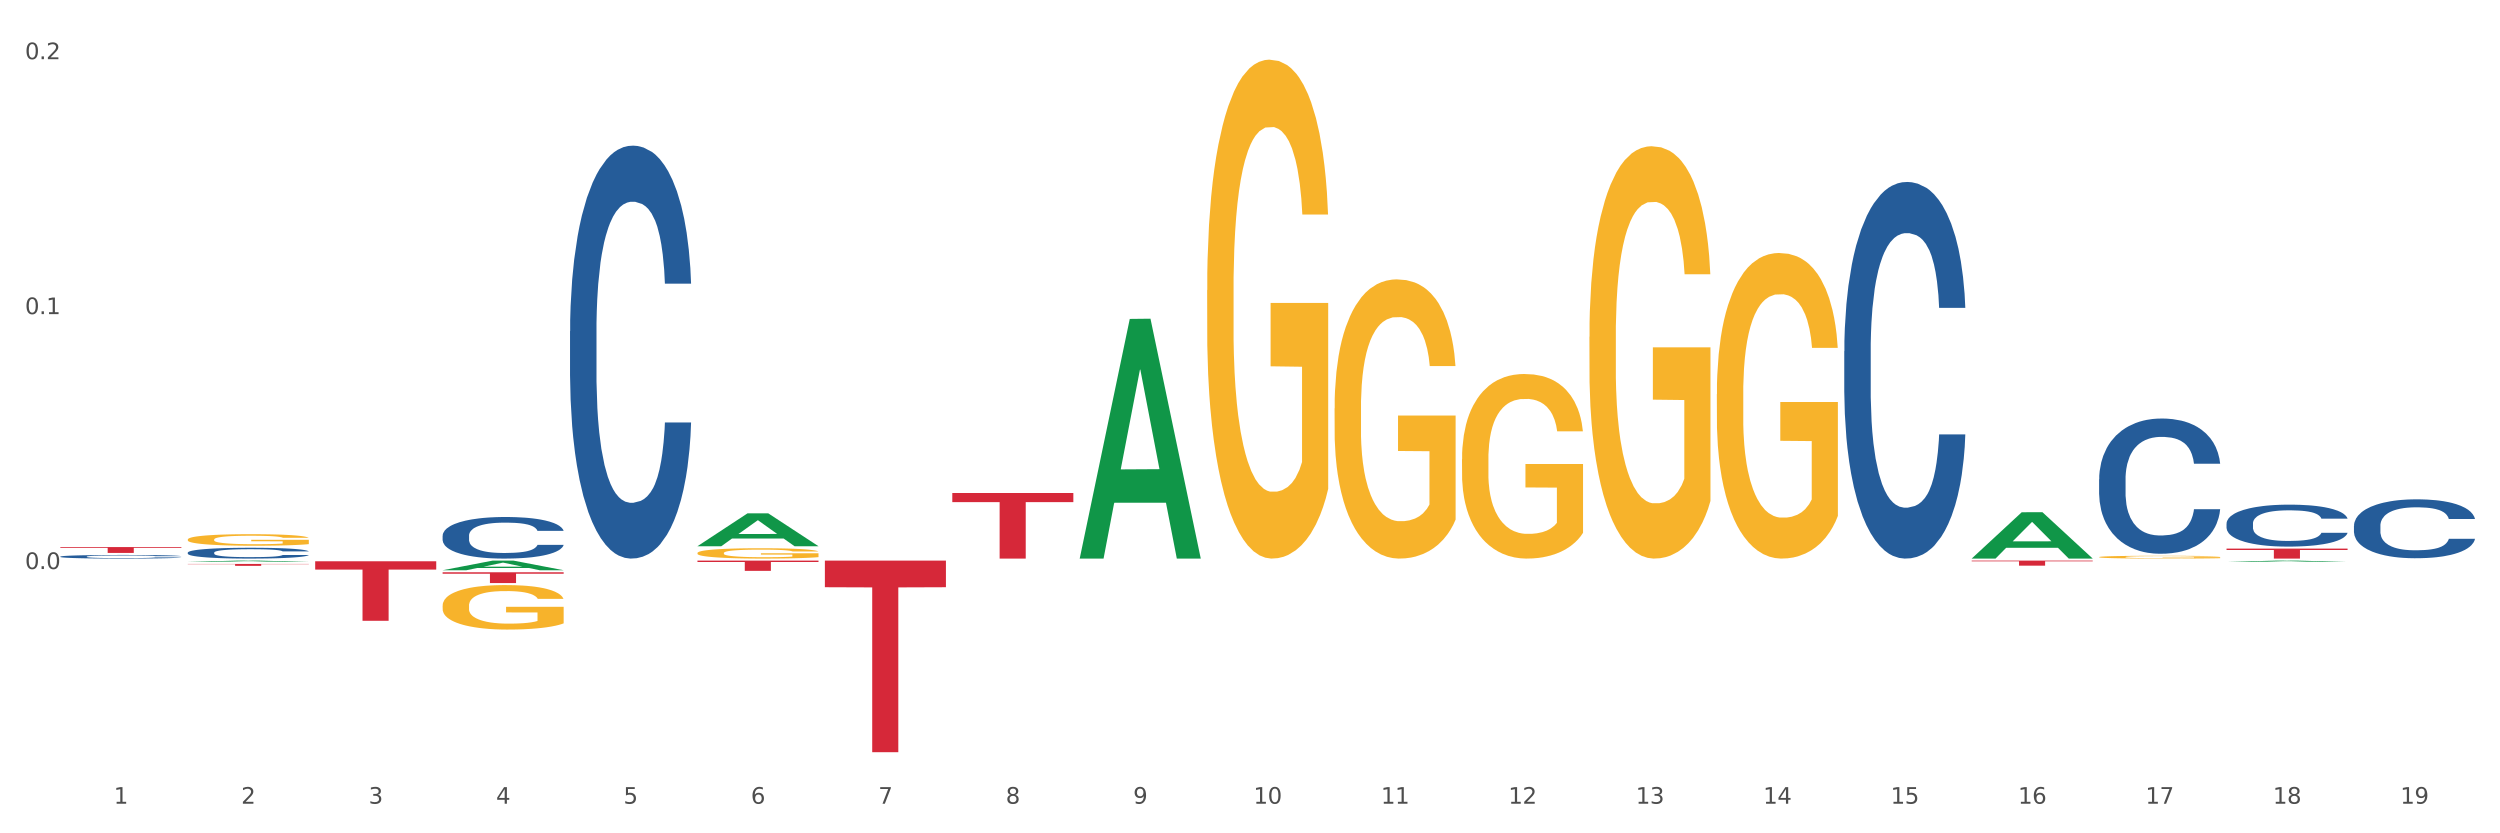 <?xml version="1.0" encoding="utf-8" standalone="no"?>
<!DOCTYPE svg PUBLIC "-//W3C//DTD SVG 1.1//EN"
  "http://www.w3.org/Graphics/SVG/1.1/DTD/svg11.dtd">
<svg xmlns:xlink="http://www.w3.org/1999/xlink" width="1080pt" height="360pt" viewBox="0 0 1080 360" xmlns="http://www.w3.org/2000/svg" version="1.1">
 <rect x="0" y="0" width="1080" height="360" fill="#333333" stroke="none"/>
 <defs>
  <style type="text/css">*{stroke-linejoin: round; stroke-linecap: butt}</style>
 </defs>
 <g id="figure_1">
  <g id="patch_1">
   <path d="M 0 360 
L 1080 360 
L 1080 0 
L 0 0 
z
" style="fill: #ffffff; stroke: #ffffff; stroke-linejoin: miter"/>
  </g>
  <g id="axes_1">
   <g id="matplotlib.axis_1">
    <g id="xtick_1">
     <g id="text_1">
      <!-- 1 -->
      <g style="fill: #4d4d4d" transform="translate(49.16 347.204) scale(0.096 -0.096)">
       <defs>
        <path id="DejaVuSans-31" d="M 794 531 
L 1825 531 
L 1825 4091 
L 703 3866 
L 703 4441 
L 1819 4666 
L 2450 4666 
L 2450 531 
L 3481 531 
L 3481 0 
L 794 0 
L 794 531 
z
" transform="scale(0.016)"/>
       </defs>
       <use xlink:href="#DejaVuSans-31"/>
      </g>
     </g>
    </g>
    <g id="xtick_2">
     <g id="text_2">
      <!-- 2 -->
      <g style="fill: #4d4d4d" transform="translate(104.207 347.204) scale(0.096 -0.096)">
       <defs>
        <path id="DejaVuSans-32" d="M 1228 531 
L 3431 531 
L 3431 0 
L 469 0 
L 469 531 
Q 828 903 1448 1529 
Q 2069 2156 2228 2338 
Q 2531 2678 2651 2914 
Q 2772 3150 2772 3378 
Q 2772 3750 2511 3984 
Q 2250 4219 1831 4219 
Q 1534 4219 1204 4116 
Q 875 4013 500 3803 
L 500 4441 
Q 881 4594 1212 4672 
Q 1544 4750 1819 4750 
Q 2544 4750 2975 4387 
Q 3406 4025 3406 3419 
Q 3406 3131 3298 2873 
Q 3191 2616 2906 2266 
Q 2828 2175 2409 1742 
Q 1991 1309 1228 531 
z
" transform="scale(0.016)"/>
       </defs>
       <use xlink:href="#DejaVuSans-32"/>
      </g>
     </g>
    </g>
    <g id="xtick_3">
     <g id="text_3">
      <!-- 3 -->
      <g style="fill: #4d4d4d" transform="translate(159.253 347.204) scale(0.096 -0.096)">
       <defs>
        <path id="DejaVuSans-33" d="M 2597 2516 
Q 3050 2419 3304 2112 
Q 3559 1806 3559 1356 
Q 3559 666 3084 287 
Q 2609 -91 1734 -91 
Q 1441 -91 1130 -33 
Q 819 25 488 141 
L 488 750 
Q 750 597 1062 519 
Q 1375 441 1716 441 
Q 2309 441 2620 675 
Q 2931 909 2931 1356 
Q 2931 1769 2642 2001 
Q 2353 2234 1838 2234 
L 1294 2234 
L 1294 2753 
L 1863 2753 
Q 2328 2753 2575 2939 
Q 2822 3125 2822 3475 
Q 2822 3834 2567 4026 
Q 2313 4219 1838 4219 
Q 1578 4219 1281 4162 
Q 984 4106 628 3988 
L 628 4550 
Q 988 4650 1302 4700 
Q 1616 4750 1894 4750 
Q 2613 4750 3031 4423 
Q 3450 4097 3450 3541 
Q 3450 3153 3228 2886 
Q 3006 2619 2597 2516 
z
" transform="scale(0.016)"/>
       </defs>
       <use xlink:href="#DejaVuSans-33"/>
      </g>
     </g>
    </g>
    <g id="xtick_4">
     <g id="text_4">
      <!-- 4 -->
      <g style="fill: #4d4d4d" transform="translate(214.3 347.204) scale(0.096 -0.096)">
       <defs>
        <path id="DejaVuSans-34" d="M 2419 4116 
L 825 1625 
L 2419 1625 
L 2419 4116 
z
M 2253 4666 
L 3047 4666 
L 3047 1625 
L 3713 1625 
L 3713 1100 
L 3047 1100 
L 3047 0 
L 2419 0 
L 2419 1100 
L 313 1100 
L 313 1709 
L 2253 4666 
z
" transform="scale(0.016)"/>
       </defs>
       <use xlink:href="#DejaVuSans-34"/>
      </g>
     </g>
    </g>
    <g id="xtick_5">
     <g id="text_5">
      <!-- 5 -->
      <g style="fill: #4d4d4d" transform="translate(269.347 347.204) scale(0.096 -0.096)">
       <defs>
        <path id="DejaVuSans-35" d="M 691 4666 
L 3169 4666 
L 3169 4134 
L 1269 4134 
L 1269 2991 
Q 1406 3038 1543 3061 
Q 1681 3084 1819 3084 
Q 2600 3084 3056 2656 
Q 3513 2228 3513 1497 
Q 3513 744 3044 326 
Q 2575 -91 1722 -91 
Q 1428 -91 1123 -41 
Q 819 9 494 109 
L 494 744 
Q 775 591 1075 516 
Q 1375 441 1709 441 
Q 2250 441 2565 725 
Q 2881 1009 2881 1497 
Q 2881 1984 2565 2268 
Q 2250 2553 1709 2553 
Q 1456 2553 1204 2497 
Q 953 2441 691 2322 
L 691 4666 
z
" transform="scale(0.016)"/>
       </defs>
       <use xlink:href="#DejaVuSans-35"/>
      </g>
     </g>
    </g>
    <g id="xtick_6">
     <g id="text_6">
      <!-- 6 -->
      <g style="fill: #4d4d4d" transform="translate(324.393 347.204) scale(0.096 -0.096)">
       <defs>
        <path id="DejaVuSans-36" d="M 2113 2584 
Q 1688 2584 1439 2293 
Q 1191 2003 1191 1497 
Q 1191 994 1439 701 
Q 1688 409 2113 409 
Q 2538 409 2786 701 
Q 3034 994 3034 1497 
Q 3034 2003 2786 2293 
Q 2538 2584 2113 2584 
z
M 3366 4563 
L 3366 3988 
Q 3128 4100 2886 4159 
Q 2644 4219 2406 4219 
Q 1781 4219 1451 3797 
Q 1122 3375 1075 2522 
Q 1259 2794 1537 2939 
Q 1816 3084 2150 3084 
Q 2853 3084 3261 2657 
Q 3669 2231 3669 1497 
Q 3669 778 3244 343 
Q 2819 -91 2113 -91 
Q 1303 -91 875 529 
Q 447 1150 447 2328 
Q 447 3434 972 4092 
Q 1497 4750 2381 4750 
Q 2619 4750 2861 4703 
Q 3103 4656 3366 4563 
z
" transform="scale(0.016)"/>
       </defs>
       <use xlink:href="#DejaVuSans-36"/>
      </g>
     </g>
    </g>
    <g id="xtick_7">
     <g id="text_7">
      <!-- 7 -->
      <g style="fill: #4d4d4d" transform="translate(379.44 347.204) scale(0.096 -0.096)">
       <defs>
        <path id="DejaVuSans-37" d="M 525 4666 
L 3525 4666 
L 3525 4397 
L 1831 0 
L 1172 0 
L 2766 4134 
L 525 4134 
L 525 4666 
z
" transform="scale(0.016)"/>
       </defs>
       <use xlink:href="#DejaVuSans-37"/>
      </g>
     </g>
    </g>
    <g id="xtick_8">
     <g id="text_8">
      <!-- 8 -->
      <g style="fill: #4d4d4d" transform="translate(434.486 347.204) scale(0.096 -0.096)">
       <defs>
        <path id="DejaVuSans-38" d="M 2034 2216 
Q 1584 2216 1326 1975 
Q 1069 1734 1069 1313 
Q 1069 891 1326 650 
Q 1584 409 2034 409 
Q 2484 409 2743 651 
Q 3003 894 3003 1313 
Q 3003 1734 2745 1975 
Q 2488 2216 2034 2216 
z
M 1403 2484 
Q 997 2584 770 2862 
Q 544 3141 544 3541 
Q 544 4100 942 4425 
Q 1341 4750 2034 4750 
Q 2731 4750 3128 4425 
Q 3525 4100 3525 3541 
Q 3525 3141 3298 2862 
Q 3072 2584 2669 2484 
Q 3125 2378 3379 2068 
Q 3634 1759 3634 1313 
Q 3634 634 3220 271 
Q 2806 -91 2034 -91 
Q 1263 -91 848 271 
Q 434 634 434 1313 
Q 434 1759 690 2068 
Q 947 2378 1403 2484 
z
M 1172 3481 
Q 1172 3119 1398 2916 
Q 1625 2713 2034 2713 
Q 2441 2713 2670 2916 
Q 2900 3119 2900 3481 
Q 2900 3844 2670 4047 
Q 2441 4250 2034 4250 
Q 1625 4250 1398 4047 
Q 1172 3844 1172 3481 
z
" transform="scale(0.016)"/>
       </defs>
       <use xlink:href="#DejaVuSans-38"/>
      </g>
     </g>
    </g>
    <g id="xtick_9">
     <g id="text_9">
      <!-- 9 -->
      <g style="fill: #4d4d4d" transform="translate(489.533 347.204) scale(0.096 -0.096)">
       <defs>
        <path id="DejaVuSans-39" d="M 703 97 
L 703 672 
Q 941 559 1184 500 
Q 1428 441 1663 441 
Q 2288 441 2617 861 
Q 2947 1281 2994 2138 
Q 2813 1869 2534 1725 
Q 2256 1581 1919 1581 
Q 1219 1581 811 2004 
Q 403 2428 403 3163 
Q 403 3881 828 4315 
Q 1253 4750 1959 4750 
Q 2769 4750 3195 4129 
Q 3622 3509 3622 2328 
Q 3622 1225 3098 567 
Q 2575 -91 1691 -91 
Q 1453 -91 1209 -44 
Q 966 3 703 97 
z
M 1959 2075 
Q 2384 2075 2632 2365 
Q 2881 2656 2881 3163 
Q 2881 3666 2632 3958 
Q 2384 4250 1959 4250 
Q 1534 4250 1286 3958 
Q 1038 3666 1038 3163 
Q 1038 2656 1286 2365 
Q 1534 2075 1959 2075 
z
" transform="scale(0.016)"/>
       </defs>
       <use xlink:href="#DejaVuSans-39"/>
      </g>
     </g>
    </g>
    <g id="xtick_10">
     <g id="text_10">
      <!-- 10 -->
      <g style="fill: #4d4d4d" transform="translate(541.525 347.204) scale(0.096 -0.096)">
       <defs>
        <path id="DejaVuSans-30" d="M 2034 4250 
Q 1547 4250 1301 3770 
Q 1056 3291 1056 2328 
Q 1056 1369 1301 889 
Q 1547 409 2034 409 
Q 2525 409 2770 889 
Q 3016 1369 3016 2328 
Q 3016 3291 2770 3770 
Q 2525 4250 2034 4250 
z
M 2034 4750 
Q 2819 4750 3233 4129 
Q 3647 3509 3647 2328 
Q 3647 1150 3233 529 
Q 2819 -91 2034 -91 
Q 1250 -91 836 529 
Q 422 1150 422 2328 
Q 422 3509 836 4129 
Q 1250 4750 2034 4750 
z
" transform="scale(0.016)"/>
       </defs>
       <use xlink:href="#DejaVuSans-31"/>
       <use xlink:href="#DejaVuSans-30" transform="translate(63.623 0)"/>
      </g>
     </g>
    </g>
    <g id="xtick_11">
     <g id="text_11">
      <!-- 11 -->
      <g style="fill: #4d4d4d" transform="translate(596.572 347.204) scale(0.096 -0.096)">
       <use xlink:href="#DejaVuSans-31"/>
       <use xlink:href="#DejaVuSans-31" transform="translate(63.623 0)"/>
      </g>
     </g>
    </g>
    <g id="xtick_12">
     <g id="text_12">
      <!-- 12 -->
      <g style="fill: #4d4d4d" transform="translate(651.619 347.204) scale(0.096 -0.096)">
       <use xlink:href="#DejaVuSans-31"/>
       <use xlink:href="#DejaVuSans-32" transform="translate(63.623 0)"/>
      </g>
     </g>
    </g>
    <g id="xtick_13">
     <g id="text_13">
      <!-- 13 -->
      <g style="fill: #4d4d4d" transform="translate(706.665 347.204) scale(0.096 -0.096)">
       <use xlink:href="#DejaVuSans-31"/>
       <use xlink:href="#DejaVuSans-33" transform="translate(63.623 0)"/>
      </g>
     </g>
    </g>
    <g id="xtick_14">
     <g id="text_14">
      <!-- 14 -->
      <g style="fill: #4d4d4d" transform="translate(761.712 347.204) scale(0.096 -0.096)">
       <use xlink:href="#DejaVuSans-31"/>
       <use xlink:href="#DejaVuSans-34" transform="translate(63.623 0)"/>
      </g>
     </g>
    </g>
    <g id="xtick_15">
     <g id="text_15">
      <!-- 15 -->
      <g style="fill: #4d4d4d" transform="translate(816.758 347.204) scale(0.096 -0.096)">
       <use xlink:href="#DejaVuSans-31"/>
       <use xlink:href="#DejaVuSans-35" transform="translate(63.623 0)"/>
      </g>
     </g>
    </g>
    <g id="xtick_16">
     <g id="text_16">
      <!-- 16 -->
      <g style="fill: #4d4d4d" transform="translate(871.805 347.204) scale(0.096 -0.096)">
       <use xlink:href="#DejaVuSans-31"/>
       <use xlink:href="#DejaVuSans-36" transform="translate(63.623 0)"/>
      </g>
     </g>
    </g>
    <g id="xtick_17">
     <g id="text_17">
      <!-- 17 -->
      <g style="fill: #4d4d4d" transform="translate(926.852 347.204) scale(0.096 -0.096)">
       <use xlink:href="#DejaVuSans-31"/>
       <use xlink:href="#DejaVuSans-37" transform="translate(63.623 0)"/>
      </g>
     </g>
    </g>
    <g id="xtick_18">
     <g id="text_18">
      <!-- 18 -->
      <g style="fill: #4d4d4d" transform="translate(981.898 347.204) scale(0.096 -0.096)">
       <use xlink:href="#DejaVuSans-31"/>
       <use xlink:href="#DejaVuSans-38" transform="translate(63.623 0)"/>
      </g>
     </g>
    </g>
    <g id="xtick_19">
     <g id="text_19">
      <!-- 19 -->
      <g style="fill: #4d4d4d" transform="translate(1036.945 347.204) scale(0.096 -0.096)">
       <use xlink:href="#DejaVuSans-31"/>
       <use xlink:href="#DejaVuSans-39" transform="translate(63.623 0)"/>
      </g>
     </g>
    </g>
    <g id="xtick_20"/>
    <g id="xtick_21"/>
    <g id="xtick_22"/>
    <g id="xtick_23"/>
    <g id="xtick_24"/>
    <g id="xtick_25"/>
    <g id="xtick_26"/>
    <g id="xtick_27"/>
    <g id="xtick_28"/>
    <g id="xtick_29"/>
    <g id="xtick_30"/>
    <g id="xtick_31"/>
    <g id="xtick_32"/>
    <g id="xtick_33"/>
    <g id="xtick_34"/>
    <g id="xtick_35"/>
    <g id="xtick_36"/>
    <g id="xtick_37"/>
   </g>
   <g id="matplotlib.axis_2">
    <g id="ytick_1">
     <g id="text_20">
      <!-- 0.0 -->
      <g style="fill: #4d4d4d" transform="translate(10.8 245.823) scale(0.096 -0.096)">
       <defs>
        <path id="DejaVuSans-2e" d="M 684 794 
L 1344 794 
L 1344 0 
L 684 0 
L 684 794 
z
" transform="scale(0.016)"/>
       </defs>
       <use xlink:href="#DejaVuSans-30"/>
       <use xlink:href="#DejaVuSans-2e" transform="translate(63.623 0)"/>
       <use xlink:href="#DejaVuSans-30" transform="translate(95.41 0)"/>
      </g>
     </g>
    </g>
    <g id="ytick_2">
     <g id="text_21">
      <!-- 0.1 -->
      <g style="fill: #4d4d4d" transform="translate(10.8 135.699) scale(0.096 -0.096)">
       <use xlink:href="#DejaVuSans-30"/>
       <use xlink:href="#DejaVuSans-2e" transform="translate(63.623 0)"/>
       <use xlink:href="#DejaVuSans-31" transform="translate(95.41 0)"/>
      </g>
     </g>
    </g>
    <g id="ytick_3">
     <g id="text_22">
      <!-- 0.2 -->
      <g style="fill: #4d4d4d" transform="translate(10.8 25.575) scale(0.096 -0.096)">
       <use xlink:href="#DejaVuSans-30"/>
       <use xlink:href="#DejaVuSans-2e" transform="translate(63.623 0)"/>
       <use xlink:href="#DejaVuSans-32" transform="translate(95.41 0)"/>
      </g>
     </g>
    </g>
    <g id="ytick_4"/>
    <g id="ytick_5"/>
    <g id="ytick_6"/>
   </g>
   <g id="PolyCollection_1">
    <path d="M 81.114 242.748 
L 81.168 242.747 
L 102.732 242.176 
L 111.681 242.176 
L 133.408 242.749 
L 123.057 242.749 
L 118.367 242.616 
L 96.101 242.616 
L 95.939 242.618 
L 91.411 242.749 
L 81.114 242.749 
L 81.114 242.748 
L 98.904 242.536 
L 115.563 242.535 
L 107.315 242.298 
L 107.207 242.297 
L 107.099 242.299 
L 98.851 242.535 
L 98.904 242.536 
L 81.114 242.748 
z
" clip-path="url(#pc5e5e4a53d)" style="fill: #109648"/>
    <path d="M 411.393 212.969 
L 463.687 212.969 
L 463.687 216.908 
L 443.117 216.934 
L 443.117 241.31 
L 431.84 241.31 
L 431.84 216.934 
L 411.393 216.908 
L 411.393 212.996 
L 411.393 212.969 
z
" clip-path="url(#pc5e5e4a53d)" style="fill: #d62839"/>
    <path d="M 356.347 242.176 
L 408.641 242.176 
L 408.641 253.679 
L 388.07 253.756 
L 388.07 324.95 
L 376.793 324.95 
L 376.793 253.756 
L 356.347 253.679 
L 356.347 242.254 
L 356.347 242.176 
z
" clip-path="url(#pc5e5e4a53d)" style="fill: #d62839"/>
    <path d="M 301.3 242.176 
L 353.594 242.176 
L 353.594 242.793 
L 333.024 242.797 
L 333.024 246.615 
L 321.747 246.615 
L 321.747 242.797 
L 301.3 242.793 
L 301.3 242.18 
L 301.3 242.176 
z
" clip-path="url(#pc5e5e4a53d)" style="fill: #d62839"/>
    <path d="M 191.207 247.21 
L 243.501 247.21 
L 243.501 247.86 
L 222.93 247.865 
L 222.93 251.887 
L 211.654 251.887 
L 211.654 247.865 
L 191.207 247.86 
L 191.207 247.215 
L 191.207 247.21 
z
" clip-path="url(#pc5e5e4a53d)" style="fill: #d62839"/>
    <path d="M 136.16 242.479 
L 188.454 242.479 
L 188.454 246.052 
L 167.884 246.076 
L 167.884 268.189 
L 156.607 268.189 
L 156.607 246.076 
L 136.16 246.052 
L 136.16 242.503 
L 136.16 242.479 
z
" clip-path="url(#pc5e5e4a53d)" style="fill: #d62839"/>
    <path d="M 81.114 243.615 
L 133.408 243.615 
L 133.408 243.731 
L 112.837 243.732 
L 112.837 244.452 
L 101.56 244.452 
L 101.56 243.732 
L 81.114 243.731 
L 81.114 243.615 
L 81.114 243.615 
z
" clip-path="url(#pc5e5e4a53d)" style="fill: #d62839"/>
    <path d="M 26.067 236.319 
L 78.361 236.319 
L 78.361 236.675 
L 57.791 236.677 
L 57.791 238.877 
L 46.514 238.877 
L 46.514 236.677 
L 26.067 236.675 
L 26.067 236.322 
L 26.067 236.319 
z
" clip-path="url(#pc5e5e4a53d)" style="fill: #d62839"/>
    <path d="M 81.114 238.732 
L 81.175 238.728 
L 81.175 238.608 
L 81.361 238.446 
L 82.041 238.146 
L 82.906 237.92 
L 84.39 237.655 
L 85.193 237.544 
L 86.244 237.42 
L 88.408 237.219 
L 90.88 237.048 
L 92.611 236.954 
L 93.909 236.894 
L 96.814 236.787 
L 98.483 236.74 
L 100.214 236.701 
L 101.698 236.676 
L 104.17 236.646 
L 106.148 236.633 
L 108.435 236.629 
L 110.351 236.633 
L 112.886 236.65 
L 116.595 236.701 
L 118.016 236.731 
L 119.933 236.783 
L 121.911 236.851 
L 123.518 236.919 
L 125.372 237.018 
L 127.288 237.146 
L 129.143 237.309 
L 130.441 237.458 
L 131.492 237.616 
L 132.419 237.809 
L 133.099 238.018 
L 133.408 238.194 
L 122.096 238.194 
L 121.787 238.035 
L 121.169 237.864 
L 120.551 237.749 
L 119.871 237.655 
L 118.82 237.548 
L 117.893 237.48 
L 116.347 237.398 
L 114.926 237.347 
L 113.751 237.317 
L 112.329 237.291 
L 109.301 237.266 
L 107.137 237.266 
L 105.777 237.274 
L 104.108 237.296 
L 102.687 237.326 
L 101.018 237.377 
L 99.719 237.432 
L 98.421 237.505 
L 97.68 237.556 
L 96.567 237.651 
L 95.825 237.727 
L 94.836 237.86 
L 94.28 237.954 
L 93.291 238.198 
L 92.858 238.377 
L 92.673 238.501 
L 92.549 238.638 
L 92.549 239.305 
L 92.92 239.604 
L 93.229 239.733 
L 93.724 239.878 
L 94.651 240.066 
L 96.011 240.25 
L 97.432 240.382 
L 98.607 240.464 
L 99.719 240.524 
L 100.832 240.571 
L 102.192 240.613 
L 103.305 240.639 
L 104.974 240.665 
L 106.952 240.677 
L 108.497 240.677 
L 111.649 240.656 
L 113.071 240.635 
L 114.431 240.605 
L 115.915 240.558 
L 117.089 240.506 
L 117.769 240.468 
L 118.882 240.387 
L 119.747 240.301 
L 120.489 240.203 
L 120.983 240.117 
L 121.54 239.989 
L 121.972 239.844 
L 122.096 239.767 
L 133.408 239.767 
L 133.161 239.921 
L 132.728 240.07 
L 131.863 240.271 
L 131.183 240.387 
L 130.132 240.528 
L 129.019 240.648 
L 127.474 240.78 
L 126.052 240.878 
L 124.569 240.964 
L 122.961 241.041 
L 120.056 241.148 
L 119.005 241.178 
L 116.78 241.229 
L 115.049 241.259 
L 112.515 241.289 
L 109.919 241.306 
L 107.199 241.31 
L 104.788 241.302 
L 102.13 241.276 
L 100.461 241.25 
L 98.607 241.212 
L 96.443 241.152 
L 94.404 241.079 
L 92.487 240.994 
L 90.695 240.896 
L 89.026 240.784 
L 86.862 240.601 
L 85.255 240.421 
L 84.081 240.254 
L 83.277 240.113 
L 82.473 239.934 
L 82.041 239.81 
L 81.361 239.51 
L 81.114 239.232 
L 81.114 238.732 
z
" clip-path="url(#pc5e5e4a53d)" style="fill: #255c99"/>
    <path d="M 906.813 240.655 
L 906.874 240.654 
L 906.874 240.614 
L 906.998 240.579 
L 907.615 240.496 
L 908.541 240.427 
L 909.22 240.39 
L 909.9 240.36 
L 910.702 240.33 
L 911.69 240.299 
L 913.481 240.254 
L 914.592 240.23 
L 915.95 240.206 
L 918.42 240.17 
L 920.21 240.15 
L 922.062 240.133 
L 925.088 240.113 
L 927.063 240.104 
L 929.163 240.098 
L 931.694 240.093 
L 933.608 240.092 
L 937.806 240.096 
L 941.387 240.106 
L 943.116 240.113 
L 945.339 240.127 
L 946.512 240.136 
L 948.426 240.153 
L 950.401 240.177 
L 951.76 240.197 
L 953.797 240.235 
L 955.341 240.272 
L 956.761 240.319 
L 957.502 240.351 
L 958.057 240.381 
L 958.551 240.416 
L 959.045 240.47 
L 947.932 240.47 
L 947.5 240.431 
L 946.82 240.395 
L 945.833 240.359 
L 944.968 240.337 
L 943.486 240.309 
L 942.128 240.291 
L 940.708 240.278 
L 938.979 240.267 
L 937.621 240.261 
L 935.707 240.257 
L 931.941 240.258 
L 929.41 240.267 
L 927.681 240.278 
L 926.57 240.288 
L 925.582 240.299 
L 924.47 240.315 
L 923.174 240.338 
L 922.248 240.359 
L 921.322 240.386 
L 920.581 240.413 
L 919.902 240.444 
L 919.346 240.477 
L 918.914 240.512 
L 918.543 240.554 
L 918.235 240.624 
L 918.235 240.776 
L 918.358 240.811 
L 918.667 240.856 
L 919.037 240.891 
L 919.655 240.932 
L 920.21 240.96 
L 921.26 241 
L 922.433 241.033 
L 923.359 241.054 
L 924.285 241.072 
L 925.89 241.097 
L 927.681 241.117 
L 929.224 241.129 
L 931.324 241.14 
L 932.744 241.144 
L 933.978 241.147 
L 937.004 241.147 
L 939.165 241.143 
L 941.572 241.136 
L 943.425 241.126 
L 944.968 241.113 
L 946.697 241.093 
L 947.808 241.074 
L 947.808 240.842 
L 934.225 240.841 
L 934.225 240.686 
L 959.107 240.686 
L 959.107 241.14 
L 958.057 241.163 
L 956.884 241.185 
L 955.649 241.203 
L 953.797 241.227 
L 951.574 241.249 
L 949.599 241.265 
L 947.5 241.278 
L 945.03 241.29 
L 941.819 241.301 
L 939.844 241.306 
L 937.374 241.309 
L 934.472 241.31 
L 931.941 241.308 
L 929.471 241.302 
L 926.878 241.292 
L 924.347 241.278 
L 922.433 241.264 
L 920.519 241.246 
L 918.482 241.222 
L 916.876 241.2 
L 915.641 241.18 
L 914.283 241.154 
L 912.801 241.121 
L 911.69 241.091 
L 910.702 241.06 
L 909.653 241.02 
L 908.912 240.985 
L 908.171 240.942 
L 907.739 240.91 
L 907.245 240.86 
L 906.874 240.79 
L 906.813 240.655 
z
" clip-path="url(#pc5e5e4a53d)" style="fill: #f7b32b"/>
    <path d="M 741.673 170.294 
L 741.734 170.174 
L 741.734 165.833 
L 741.858 162.096 
L 742.475 153.053 
L 743.401 145.578 
L 744.081 141.599 
L 744.76 138.343 
L 745.562 135.088 
L 746.55 131.712 
L 748.341 126.769 
L 749.452 124.237 
L 750.81 121.584 
L 753.28 117.726 
L 755.07 115.556 
L 756.923 113.747 
L 759.948 111.577 
L 761.924 110.612 
L 764.023 109.889 
L 766.554 109.407 
L 768.468 109.286 
L 772.667 109.648 
L 776.247 110.733 
L 777.976 111.577 
L 780.199 113.024 
L 781.372 113.988 
L 783.286 115.917 
L 785.262 118.449 
L 786.62 120.62 
L 788.657 124.719 
L 790.201 128.818 
L 791.621 133.882 
L 792.362 137.379 
L 792.917 140.634 
L 793.411 144.372 
L 793.905 150.28 
L 782.792 150.28 
L 782.36 146.06 
L 781.681 142.081 
L 780.693 138.223 
L 779.828 135.811 
L 778.347 132.797 
L 776.988 130.868 
L 775.568 129.421 
L 773.84 128.215 
L 772.481 127.613 
L 770.567 127.13 
L 766.801 127.251 
L 764.27 128.215 
L 762.541 129.421 
L 761.43 130.506 
L 760.442 131.712 
L 759.331 133.4 
L 758.034 135.932 
L 757.108 138.223 
L 756.182 141.116 
L 755.441 144.01 
L 754.762 147.386 
L 754.206 151.003 
L 753.774 154.741 
L 753.403 159.323 
L 753.095 166.918 
L 753.095 183.437 
L 753.218 187.174 
L 753.527 192.118 
L 753.897 195.855 
L 754.515 200.316 
L 755.07 203.331 
L 756.12 207.671 
L 757.293 211.288 
L 758.219 213.579 
L 759.145 215.508 
L 760.751 218.161 
L 762.541 220.331 
L 764.085 221.657 
L 766.184 222.863 
L 767.604 223.345 
L 768.839 223.586 
L 771.864 223.586 
L 774.025 223.225 
L 776.433 222.381 
L 778.285 221.296 
L 779.828 219.969 
L 781.557 217.799 
L 782.668 215.749 
L 782.668 190.55 
L 769.086 190.43 
L 769.086 173.67 
L 793.967 173.67 
L 793.967 222.863 
L 792.917 225.395 
L 791.744 227.686 
L 790.51 229.735 
L 788.657 232.267 
L 786.435 234.679 
L 784.459 236.367 
L 782.36 237.814 
L 779.89 239.14 
L 776.68 240.346 
L 774.704 240.828 
L 772.234 241.19 
L 769.333 241.31 
L 766.801 241.069 
L 764.332 240.466 
L 761.738 239.381 
L 759.207 237.814 
L 757.293 236.246 
L 755.379 234.317 
L 753.342 231.785 
L 751.736 229.374 
L 750.502 227.204 
L 749.143 224.43 
L 747.662 220.813 
L 746.55 217.558 
L 745.562 214.182 
L 744.513 209.841 
L 743.772 206.104 
L 743.031 201.402 
L 742.599 197.905 
L 742.105 192.479 
L 741.734 184.883 
L 741.673 170.294 
z
" clip-path="url(#pc5e5e4a53d)" style="fill: #f7b32b"/>
    <path d="M 686.626 145.484 
L 686.688 145.321 
L 686.688 139.464 
L 686.811 134.421 
L 687.429 122.219 
L 688.355 112.132 
L 689.034 106.763 
L 689.713 102.37 
L 690.516 97.978 
L 691.504 93.422 
L 693.294 86.752 
L 694.405 83.335 
L 695.764 79.756 
L 698.233 74.55 
L 700.024 71.621 
L 701.876 69.181 
L 704.901 66.252 
L 706.877 64.951 
L 708.976 63.975 
L 711.508 63.324 
L 713.422 63.161 
L 717.62 63.649 
L 721.201 65.114 
L 722.93 66.252 
L 725.152 68.205 
L 726.325 69.506 
L 728.239 72.109 
L 730.215 75.526 
L 731.573 78.454 
L 733.611 83.986 
L 735.154 89.517 
L 736.574 96.351 
L 737.315 101.069 
L 737.871 105.461 
L 738.365 110.505 
L 738.859 118.477 
L 727.745 118.477 
L 727.313 112.783 
L 726.634 107.414 
L 725.646 102.208 
L 724.782 98.954 
L 723.3 94.886 
L 721.942 92.283 
L 720.522 90.331 
L 718.793 88.704 
L 717.435 87.891 
L 715.521 87.24 
L 711.755 87.402 
L 709.223 88.704 
L 707.494 90.331 
L 706.383 91.795 
L 705.395 93.422 
L 704.284 95.7 
L 702.987 99.116 
L 702.061 102.208 
L 701.135 106.112 
L 700.394 110.017 
L 699.715 114.572 
L 699.159 119.453 
L 698.727 124.497 
L 698.357 130.679 
L 698.048 140.929 
L 698.048 163.217 
L 698.172 168.261 
L 698.48 174.931 
L 698.851 179.975 
L 699.468 185.995 
L 700.024 190.062 
L 701.073 195.919 
L 702.247 200.8 
L 703.173 203.891 
L 704.099 206.494 
L 705.704 210.073 
L 707.494 213.002 
L 709.038 214.791 
L 711.137 216.418 
L 712.557 217.069 
L 713.792 217.394 
L 716.817 217.394 
L 718.978 216.906 
L 721.386 215.767 
L 723.238 214.303 
L 724.782 212.514 
L 726.511 209.585 
L 727.622 206.819 
L 727.622 172.816 
L 714.039 172.654 
L 714.039 150.039 
L 738.92 150.039 
L 738.92 216.418 
L 737.871 219.835 
L 736.698 222.926 
L 735.463 225.692 
L 733.611 229.108 
L 731.388 232.362 
L 729.412 234.64 
L 727.313 236.592 
L 724.844 238.382 
L 721.633 240.009 
L 719.657 240.659 
L 717.188 241.148 
L 714.286 241.31 
L 711.755 240.985 
L 709.285 240.171 
L 706.692 238.707 
L 704.16 236.592 
L 702.247 234.477 
L 700.333 231.874 
L 698.295 228.457 
L 696.69 225.204 
L 695.455 222.275 
L 694.097 218.533 
L 692.615 213.652 
L 691.504 209.26 
L 690.516 204.704 
L 689.466 198.847 
L 688.725 193.804 
L 687.984 187.459 
L 687.552 182.741 
L 687.058 175.419 
L 686.688 165.17 
L 686.626 145.484 
z
" clip-path="url(#pc5e5e4a53d)" style="fill: #f7b32b"/>
    <path d="M 631.58 198.415 
L 631.641 198.342 
L 631.641 195.72 
L 631.765 193.463 
L 632.382 188 
L 633.308 183.485 
L 633.987 181.082 
L 634.667 179.115 
L 635.469 177.149 
L 636.457 175.11 
L 638.248 172.124 
L 639.359 170.595 
L 640.717 168.992 
L 643.187 166.662 
L 644.977 165.351 
L 646.829 164.259 
L 649.855 162.948 
L 651.83 162.365 
L 653.93 161.928 
L 656.461 161.637 
L 658.375 161.564 
L 662.573 161.783 
L 666.154 162.438 
L 667.883 162.948 
L 670.106 163.822 
L 671.279 164.404 
L 673.193 165.57 
L 675.168 167.099 
L 676.527 168.41 
L 678.564 170.886 
L 680.108 173.362 
L 681.528 176.421 
L 682.269 178.533 
L 682.824 180.499 
L 683.318 182.757 
L 683.812 186.325 
L 672.699 186.325 
L 672.267 183.776 
L 671.587 181.373 
L 670.6 179.043 
L 669.735 177.586 
L 668.253 175.765 
L 666.895 174.6 
L 665.475 173.726 
L 663.746 172.998 
L 662.388 172.634 
L 660.474 172.343 
L 656.708 172.415 
L 654.177 172.998 
L 652.448 173.726 
L 651.337 174.382 
L 650.349 175.11 
L 649.237 176.13 
L 647.941 177.659 
L 647.015 179.043 
L 646.089 180.791 
L 645.348 182.538 
L 644.669 184.578 
L 644.113 186.762 
L 643.681 189.02 
L 643.31 191.787 
L 643.002 196.376 
L 643.002 206.353 
L 643.125 208.611 
L 643.434 211.597 
L 643.804 213.854 
L 644.422 216.549 
L 644.977 218.37 
L 646.027 220.991 
L 647.2 223.176 
L 648.126 224.56 
L 649.052 225.725 
L 650.657 227.327 
L 652.448 228.638 
L 653.991 229.439 
L 656.091 230.168 
L 657.511 230.459 
L 658.745 230.605 
L 661.771 230.605 
L 663.932 230.386 
L 666.34 229.876 
L 668.192 229.221 
L 669.735 228.42 
L 671.464 227.109 
L 672.575 225.871 
L 672.575 210.65 
L 658.992 210.577 
L 658.992 200.454 
L 683.874 200.454 
L 683.874 230.168 
L 682.824 231.697 
L 681.651 233.081 
L 680.416 234.319 
L 678.564 235.848 
L 676.341 237.305 
L 674.366 238.324 
L 672.267 239.198 
L 669.797 239.999 
L 666.586 240.728 
L 664.611 241.019 
L 662.141 241.237 
L 659.239 241.31 
L 656.708 241.165 
L 654.238 240.8 
L 651.645 240.145 
L 649.114 239.198 
L 647.2 238.251 
L 645.286 237.086 
L 643.249 235.557 
L 641.643 234.1 
L 640.408 232.789 
L 639.05 231.114 
L 637.568 228.93 
L 636.457 226.963 
L 635.469 224.924 
L 634.42 222.302 
L 633.679 220.045 
L 632.938 217.204 
L 632.506 215.092 
L 632.012 211.815 
L 631.641 207.227 
L 631.58 198.415 
z
" clip-path="url(#pc5e5e4a53d)" style="fill: #f7b32b"/>
    <path d="M 576.533 176.425 
L 576.595 176.315 
L 576.595 172.349 
L 576.718 168.934 
L 577.336 160.672 
L 578.262 153.842 
L 578.941 150.207 
L 579.62 147.232 
L 580.423 144.258 
L 581.41 141.173 
L 583.201 136.657 
L 584.312 134.343 
L 585.671 131.92 
L 588.14 128.395 
L 589.931 126.412 
L 591.783 124.759 
L 594.808 122.776 
L 596.784 121.895 
L 598.883 121.234 
L 601.414 120.793 
L 603.328 120.683 
L 607.527 121.014 
L 611.108 122.005 
L 612.836 122.776 
L 615.059 124.098 
L 616.232 124.98 
L 618.146 126.742 
L 620.122 129.056 
L 621.48 131.038 
L 623.518 134.784 
L 625.061 138.529 
L 626.481 143.156 
L 627.222 146.351 
L 627.778 149.325 
L 628.272 152.74 
L 628.765 158.138 
L 617.652 158.138 
L 617.22 154.283 
L 616.541 150.647 
L 615.553 147.122 
L 614.689 144.919 
L 613.207 142.165 
L 611.849 140.402 
L 610.429 139.08 
L 608.7 137.979 
L 607.342 137.428 
L 605.428 136.987 
L 601.661 137.097 
L 599.13 137.979 
L 597.401 139.08 
L 596.29 140.072 
L 595.302 141.173 
L 594.191 142.716 
L 592.894 145.029 
L 591.968 147.122 
L 591.042 149.766 
L 590.301 152.41 
L 589.622 155.494 
L 589.066 158.799 
L 588.634 162.214 
L 588.264 166.4 
L 587.955 173.34 
L 587.955 188.433 
L 588.078 191.848 
L 588.387 196.364 
L 588.758 199.779 
L 589.375 203.855 
L 589.931 206.609 
L 590.98 210.575 
L 592.153 213.88 
L 593.079 215.973 
L 594.006 217.736 
L 595.611 220.159 
L 597.401 222.142 
L 598.945 223.354 
L 601.044 224.455 
L 602.464 224.896 
L 603.699 225.116 
L 606.724 225.116 
L 608.885 224.786 
L 611.293 224.015 
L 613.145 223.023 
L 614.689 221.812 
L 616.417 219.829 
L 617.529 217.956 
L 617.529 194.932 
L 603.946 194.822 
L 603.946 179.51 
L 628.827 179.51 
L 628.827 224.455 
L 627.778 226.769 
L 626.605 228.862 
L 625.37 230.735 
L 623.518 233.048 
L 621.295 235.251 
L 619.319 236.794 
L 617.22 238.116 
L 614.75 239.327 
L 611.54 240.429 
L 609.564 240.87 
L 607.095 241.2 
L 604.193 241.31 
L 601.661 241.09 
L 599.192 240.539 
L 596.599 239.548 
L 594.067 238.116 
L 592.153 236.683 
L 590.239 234.921 
L 588.202 232.607 
L 586.597 230.404 
L 585.362 228.421 
L 584.004 225.888 
L 582.522 222.583 
L 581.41 219.608 
L 580.423 216.524 
L 579.373 212.558 
L 578.632 209.143 
L 577.891 204.847 
L 577.459 201.652 
L 576.965 196.695 
L 576.595 189.755 
L 576.533 176.425 
z
" clip-path="url(#pc5e5e4a53d)" style="fill: #f7b32b"/>
    <path d="M 521.486 125.366 
L 521.548 125.169 
L 521.548 118.082 
L 521.672 111.98 
L 522.289 97.216 
L 523.215 85.011 
L 523.894 78.515 
L 524.573 73.2 
L 525.376 67.885 
L 526.364 62.374 
L 528.154 54.303 
L 529.266 50.169 
L 530.624 45.838 
L 533.094 39.539 
L 534.884 35.996 
L 536.736 33.043 
L 539.762 29.5 
L 541.737 27.925 
L 543.836 26.744 
L 546.368 25.956 
L 548.282 25.759 
L 552.48 26.35 
L 556.061 28.122 
L 557.79 29.5 
L 560.012 31.862 
L 561.186 33.437 
L 563.1 36.586 
L 565.075 40.72 
L 566.434 44.263 
L 568.471 50.956 
L 570.014 57.649 
L 571.434 65.917 
L 572.175 71.626 
L 572.731 76.94 
L 573.225 83.043 
L 573.719 92.688 
L 562.606 92.688 
L 562.173 85.799 
L 561.494 79.303 
L 560.506 73.003 
L 559.642 69.066 
L 558.16 64.145 
L 556.802 60.996 
L 555.382 58.633 
L 553.653 56.665 
L 552.295 55.681 
L 550.381 54.893 
L 546.615 55.09 
L 544.083 56.665 
L 542.355 58.633 
L 541.243 60.405 
L 540.256 62.374 
L 539.144 65.129 
L 537.848 69.263 
L 536.922 73.003 
L 535.995 77.728 
L 535.255 82.452 
L 534.575 87.964 
L 534.02 93.87 
L 533.588 99.972 
L 533.217 107.452 
L 532.908 119.854 
L 532.908 146.822 
L 533.032 152.925 
L 533.341 160.995 
L 533.711 167.098 
L 534.328 174.381 
L 534.884 179.302 
L 535.934 186.389 
L 537.107 192.295 
L 538.033 196.035 
L 538.959 199.184 
L 540.564 203.515 
L 542.355 207.058 
L 543.898 209.224 
L 545.997 211.192 
L 547.417 211.98 
L 548.652 212.373 
L 551.678 212.373 
L 553.838 211.783 
L 556.246 210.405 
L 558.099 208.633 
L 559.642 206.468 
L 561.371 202.924 
L 562.482 199.578 
L 562.482 158.436 
L 548.899 158.24 
L 548.899 130.877 
L 573.781 130.877 
L 573.781 211.192 
L 572.731 215.326 
L 571.558 219.066 
L 570.323 222.413 
L 568.471 226.546 
L 566.248 230.483 
L 564.273 233.239 
L 562.173 235.602 
L 559.704 237.767 
L 556.493 239.735 
L 554.518 240.523 
L 552.048 241.113 
L 549.146 241.31 
L 546.615 240.917 
L 544.145 239.932 
L 541.552 238.161 
L 539.021 235.602 
L 537.107 233.043 
L 535.193 229.893 
L 533.155 225.759 
L 531.55 221.822 
L 530.315 218.279 
L 528.957 213.751 
L 527.475 207.846 
L 526.364 202.531 
L 525.376 197.019 
L 524.326 189.932 
L 523.586 183.83 
L 522.845 176.153 
L 522.412 170.444 
L 521.919 161.586 
L 521.548 149.184 
L 521.486 125.366 
z
" clip-path="url(#pc5e5e4a53d)" style="fill: #f7b32b"/>
    <path d="M 301.3 238.905 
L 301.362 238.901 
L 301.362 238.754 
L 301.485 238.627 
L 302.103 238.321 
L 303.029 238.068 
L 303.708 237.933 
L 304.387 237.823 
L 305.19 237.712 
L 306.177 237.598 
L 307.968 237.431 
L 309.079 237.345 
L 310.438 237.255 
L 312.907 237.124 
L 314.698 237.051 
L 316.55 236.99 
L 319.575 236.916 
L 321.551 236.883 
L 323.65 236.859 
L 326.181 236.843 
L 328.095 236.839 
L 332.294 236.851 
L 335.875 236.888 
L 337.603 236.916 
L 339.826 236.965 
L 340.999 236.998 
L 342.913 237.063 
L 344.889 237.149 
L 346.247 237.222 
L 348.285 237.361 
L 349.828 237.5 
L 351.248 237.672 
L 351.989 237.79 
L 352.545 237.9 
L 353.039 238.027 
L 353.533 238.227 
L 342.419 238.227 
L 341.987 238.084 
L 341.308 237.949 
L 340.32 237.819 
L 339.456 237.737 
L 337.974 237.635 
L 336.616 237.57 
L 335.196 237.521 
L 333.467 237.48 
L 332.109 237.459 
L 330.195 237.443 
L 326.428 237.447 
L 323.897 237.48 
L 322.168 237.521 
L 321.057 237.557 
L 320.069 237.598 
L 318.958 237.655 
L 317.661 237.741 
L 316.735 237.819 
L 315.809 237.917 
L 315.068 238.015 
L 314.389 238.129 
L 313.833 238.252 
L 313.401 238.378 
L 313.031 238.533 
L 312.722 238.791 
L 312.722 239.35 
L 312.845 239.477 
L 313.154 239.644 
L 313.525 239.771 
L 314.142 239.922 
L 314.698 240.024 
L 315.747 240.171 
L 316.92 240.293 
L 317.846 240.371 
L 318.773 240.436 
L 320.378 240.526 
L 322.168 240.6 
L 323.712 240.645 
L 325.811 240.685 
L 327.231 240.702 
L 328.466 240.71 
L 331.491 240.71 
L 333.652 240.698 
L 336.06 240.669 
L 337.912 240.632 
L 339.456 240.587 
L 341.184 240.514 
L 342.296 240.444 
L 342.296 239.591 
L 328.713 239.587 
L 328.713 239.019 
L 353.594 239.019 
L 353.594 240.685 
L 352.545 240.771 
L 351.372 240.849 
L 350.137 240.918 
L 348.285 241.004 
L 346.062 241.086 
L 344.086 241.143 
L 341.987 241.192 
L 339.517 241.237 
L 336.307 241.278 
L 334.331 241.294 
L 331.862 241.306 
L 328.96 241.31 
L 326.428 241.302 
L 323.959 241.282 
L 321.366 241.245 
L 318.834 241.192 
L 316.92 241.139 
L 315.006 241.073 
L 312.969 240.988 
L 311.364 240.906 
L 310.129 240.832 
L 308.771 240.738 
L 307.289 240.616 
L 306.177 240.506 
L 305.19 240.391 
L 304.14 240.244 
L 303.399 240.118 
L 302.658 239.959 
L 302.226 239.84 
L 301.732 239.656 
L 301.362 239.399 
L 301.3 238.905 
z
" clip-path="url(#pc5e5e4a53d)" style="fill: #f7b32b"/>
    <path d="M 191.207 261.636 
L 191.269 261.619 
L 191.269 260.987 
L 191.392 260.442 
L 192.009 259.126 
L 192.936 258.037 
L 193.615 257.458 
L 194.294 256.984 
L 195.096 256.51 
L 196.084 256.018 
L 197.875 255.298 
L 198.986 254.929 
L 200.344 254.543 
L 202.814 253.981 
L 204.604 253.665 
L 206.457 253.402 
L 209.482 253.086 
L 211.458 252.946 
L 213.557 252.84 
L 216.088 252.77 
L 218.002 252.752 
L 222.201 252.805 
L 225.782 252.963 
L 227.51 253.086 
L 229.733 253.297 
L 230.906 253.437 
L 232.82 253.718 
L 234.796 254.087 
L 236.154 254.403 
L 238.191 255 
L 239.735 255.597 
L 241.155 256.334 
L 241.896 256.843 
L 242.451 257.317 
L 242.945 257.862 
L 243.439 258.722 
L 232.326 258.722 
L 231.894 258.107 
L 231.215 257.528 
L 230.227 256.966 
L 229.362 256.615 
L 227.881 256.176 
L 226.522 255.895 
L 225.102 255.684 
L 223.374 255.509 
L 222.015 255.421 
L 220.101 255.351 
L 216.335 255.368 
L 213.804 255.509 
L 212.075 255.684 
L 210.964 255.842 
L 209.976 256.018 
L 208.865 256.264 
L 207.568 256.633 
L 206.642 256.966 
L 205.716 257.387 
L 204.975 257.809 
L 204.296 258.3 
L 203.74 258.827 
L 203.308 259.371 
L 202.937 260.039 
L 202.629 261.145 
L 202.629 263.55 
L 202.752 264.094 
L 203.061 264.814 
L 203.431 265.358 
L 204.049 266.008 
L 204.604 266.447 
L 205.654 267.079 
L 206.827 267.606 
L 207.753 267.939 
L 208.679 268.22 
L 210.285 268.606 
L 212.075 268.923 
L 213.619 269.116 
L 215.718 269.291 
L 217.138 269.361 
L 218.373 269.397 
L 221.398 269.397 
L 223.559 269.344 
L 225.967 269.221 
L 227.819 269.063 
L 229.362 268.87 
L 231.091 268.554 
L 232.203 268.255 
L 232.203 264.586 
L 218.62 264.568 
L 218.62 262.128 
L 243.501 262.128 
L 243.501 269.291 
L 242.451 269.66 
L 241.278 269.993 
L 240.044 270.292 
L 238.191 270.661 
L 235.969 271.012 
L 233.993 271.258 
L 231.894 271.468 
L 229.424 271.661 
L 226.214 271.837 
L 224.238 271.907 
L 221.768 271.96 
L 218.867 271.977 
L 216.335 271.942 
L 213.866 271.855 
L 211.272 271.697 
L 208.741 271.468 
L 206.827 271.24 
L 204.913 270.959 
L 202.876 270.59 
L 201.271 270.239 
L 200.036 269.923 
L 198.677 269.519 
L 197.196 268.993 
L 196.084 268.519 
L 195.096 268.027 
L 194.047 267.395 
L 193.306 266.851 
L 192.565 266.166 
L 192.133 265.657 
L 191.639 264.867 
L 191.269 263.761 
L 191.207 261.636 
z
" clip-path="url(#pc5e5e4a53d)" style="fill: #f7b32b"/>
    <path d="M 81.114 233.077 
L 81.175 233.072 
L 81.175 232.908 
L 81.299 232.767 
L 81.916 232.425 
L 82.842 232.142 
L 83.521 231.991 
L 84.201 231.868 
L 85.003 231.745 
L 85.991 231.617 
L 87.782 231.43 
L 88.893 231.335 
L 90.251 231.234 
L 92.721 231.088 
L 94.511 231.006 
L 96.364 230.938 
L 99.389 230.856 
L 101.365 230.819 
L 103.464 230.792 
L 105.995 230.774 
L 107.909 230.769 
L 112.107 230.783 
L 115.688 230.824 
L 117.417 230.856 
L 119.64 230.91 
L 120.813 230.947 
L 122.727 231.02 
L 124.702 231.116 
L 126.061 231.198 
L 128.098 231.353 
L 129.642 231.508 
L 131.062 231.699 
L 131.803 231.832 
L 132.358 231.955 
L 132.852 232.096 
L 133.346 232.32 
L 122.233 232.32 
L 121.801 232.16 
L 121.121 232.01 
L 120.134 231.864 
L 119.269 231.772 
L 117.787 231.658 
L 116.429 231.585 
L 115.009 231.531 
L 113.28 231.485 
L 111.922 231.462 
L 110.008 231.444 
L 106.242 231.449 
L 103.711 231.485 
L 101.982 231.531 
L 100.871 231.572 
L 99.883 231.617 
L 98.771 231.681 
L 97.475 231.777 
L 96.549 231.864 
L 95.623 231.973 
L 94.882 232.083 
L 94.203 232.21 
L 93.647 232.347 
L 93.215 232.488 
L 92.844 232.662 
L 92.536 232.949 
L 92.536 233.574 
L 92.659 233.715 
L 92.968 233.902 
L 93.338 234.044 
L 93.956 234.212 
L 94.511 234.326 
L 95.561 234.491 
L 96.734 234.627 
L 97.66 234.714 
L 98.586 234.787 
L 100.191 234.887 
L 101.982 234.97 
L 103.525 235.02 
L 105.625 235.065 
L 107.045 235.084 
L 108.279 235.093 
L 111.305 235.093 
L 113.466 235.079 
L 115.874 235.047 
L 117.726 235.006 
L 119.269 234.956 
L 120.998 234.874 
L 122.109 234.796 
L 122.109 233.843 
L 108.526 233.838 
L 108.526 233.204 
L 133.408 233.204 
L 133.408 235.065 
L 132.358 235.161 
L 131.185 235.248 
L 129.95 235.325 
L 128.098 235.421 
L 125.876 235.512 
L 123.9 235.576 
L 121.801 235.631 
L 119.331 235.681 
L 116.121 235.727 
L 114.145 235.745 
L 111.675 235.759 
L 108.773 235.763 
L 106.242 235.754 
L 103.772 235.731 
L 101.179 235.69 
L 98.648 235.631 
L 96.734 235.572 
L 94.82 235.499 
L 92.783 235.403 
L 91.177 235.312 
L 89.942 235.229 
L 88.584 235.125 
L 87.102 234.988 
L 85.991 234.865 
L 85.003 234.737 
L 83.954 234.573 
L 83.213 234.431 
L 82.472 234.253 
L 82.04 234.121 
L 81.546 233.916 
L 81.175 233.629 
L 81.114 233.077 
z
" clip-path="url(#pc5e5e4a53d)" style="fill: #f7b32b"/>
    <path d="M 1016.906 227.144 
L 1016.968 227.121 
L 1016.968 226.47 
L 1017.153 225.587 
L 1017.833 223.96 
L 1018.698 222.728 
L 1020.182 221.287 
L 1020.985 220.682 
L 1022.036 220.008 
L 1024.2 218.916 
L 1026.672 217.986 
L 1028.403 217.475 
L 1029.701 217.149 
L 1032.606 216.568 
L 1034.275 216.312 
L 1036.006 216.103 
L 1037.49 215.964 
L 1039.962 215.801 
L 1041.94 215.731 
L 1044.227 215.708 
L 1046.144 215.731 
L 1048.678 215.824 
L 1052.387 216.103 
L 1053.808 216.266 
L 1055.725 216.545 
L 1057.703 216.917 
L 1059.31 217.289 
L 1061.164 217.823 
L 1063.08 218.521 
L 1064.935 219.404 
L 1066.233 220.217 
L 1067.284 221.078 
L 1068.211 222.124 
L 1068.891 223.263 
L 1069.2 224.216 
L 1057.888 224.216 
L 1057.579 223.356 
L 1056.961 222.426 
L 1056.343 221.798 
L 1055.663 221.287 
L 1054.612 220.706 
L 1053.685 220.334 
L 1052.139 219.892 
L 1050.718 219.613 
L 1049.543 219.45 
L 1048.122 219.311 
L 1045.093 219.171 
L 1042.929 219.171 
L 1041.569 219.218 
L 1039.9 219.334 
L 1038.479 219.497 
L 1036.81 219.776 
L 1035.512 220.078 
L 1034.214 220.473 
L 1033.472 220.752 
L 1032.359 221.264 
L 1031.617 221.682 
L 1030.628 222.403 
L 1030.072 222.914 
L 1029.083 224.239 
L 1028.65 225.215 
L 1028.465 225.889 
L 1028.341 226.633 
L 1028.341 230.259 
L 1028.712 231.886 
L 1029.021 232.584 
L 1029.516 233.374 
L 1030.443 234.397 
L 1031.803 235.396 
L 1033.225 236.117 
L 1034.399 236.559 
L 1035.512 236.884 
L 1036.624 237.14 
L 1037.984 237.372 
L 1039.097 237.512 
L 1040.766 237.651 
L 1042.744 237.721 
L 1044.289 237.721 
L 1047.442 237.605 
L 1048.863 237.488 
L 1050.223 237.326 
L 1051.707 237.07 
L 1052.881 236.791 
L 1053.561 236.582 
L 1054.674 236.14 
L 1055.539 235.675 
L 1056.281 235.141 
L 1056.775 234.676 
L 1057.332 233.978 
L 1057.764 233.188 
L 1057.888 232.77 
L 1069.2 232.77 
L 1068.953 233.607 
L 1068.52 234.42 
L 1067.655 235.513 
L 1066.975 236.14 
L 1065.924 236.907 
L 1064.811 237.558 
L 1063.266 238.279 
L 1061.844 238.813 
L 1060.361 239.278 
L 1058.754 239.697 
L 1055.848 240.278 
L 1054.797 240.441 
L 1052.572 240.72 
L 1050.841 240.882 
L 1048.307 241.045 
L 1045.711 241.138 
L 1042.991 241.161 
L 1040.58 241.115 
L 1037.922 240.975 
L 1036.253 240.836 
L 1034.399 240.627 
L 1032.235 240.301 
L 1030.196 239.906 
L 1028.279 239.441 
L 1026.487 238.906 
L 1024.818 238.302 
L 1022.654 237.303 
L 1021.047 236.326 
L 1019.873 235.42 
L 1019.069 234.653 
L 1018.266 233.676 
L 1017.833 233.002 
L 1017.153 231.375 
L 1016.906 229.864 
L 1016.906 227.144 
z
" clip-path="url(#pc5e5e4a53d)" style="fill: #255c99"/>
    <path d="M 961.859 226.15 
L 961.921 226.133 
L 961.921 225.67 
L 962.106 225.041 
L 962.786 223.882 
L 963.652 223.004 
L 965.135 221.978 
L 965.939 221.548 
L 966.99 221.067 
L 969.153 220.289 
L 971.626 219.627 
L 973.356 219.263 
L 974.655 219.031 
L 977.56 218.617 
L 979.229 218.435 
L 980.96 218.286 
L 982.443 218.187 
L 984.916 218.071 
L 986.894 218.021 
L 989.181 218.005 
L 991.097 218.021 
L 993.631 218.088 
L 997.34 218.286 
L 998.762 218.402 
L 1000.678 218.601 
L 1002.656 218.866 
L 1004.263 219.131 
L 1006.118 219.511 
L 1008.034 220.008 
L 1009.888 220.637 
L 1011.186 221.216 
L 1012.237 221.829 
L 1013.164 222.574 
L 1013.844 223.385 
L 1014.153 224.064 
L 1002.842 224.064 
L 1002.532 223.451 
L 1001.914 222.789 
L 1001.296 222.342 
L 1000.616 221.978 
L 999.565 221.564 
L 998.638 221.299 
L 997.093 220.985 
L 995.671 220.786 
L 994.497 220.67 
L 993.075 220.571 
L 990.046 220.472 
L 987.883 220.472 
L 986.523 220.505 
L 984.854 220.587 
L 983.432 220.703 
L 981.763 220.902 
L 980.465 221.117 
L 979.167 221.399 
L 978.425 221.597 
L 977.313 221.961 
L 976.571 222.259 
L 975.582 222.773 
L 975.025 223.137 
L 974.036 224.08 
L 973.604 224.776 
L 973.418 225.256 
L 973.295 225.786 
L 973.295 228.368 
L 973.666 229.527 
L 973.975 230.024 
L 974.469 230.586 
L 975.396 231.315 
L 976.756 232.027 
L 978.178 232.54 
L 979.352 232.854 
L 980.465 233.086 
L 981.578 233.268 
L 982.938 233.434 
L 984.05 233.533 
L 985.719 233.633 
L 987.697 233.682 
L 989.243 233.682 
L 992.395 233.599 
L 993.817 233.517 
L 995.177 233.401 
L 996.66 233.219 
L 997.835 233.02 
L 998.515 232.871 
L 999.627 232.556 
L 1000.493 232.225 
L 1001.234 231.845 
L 1001.729 231.514 
L 1002.285 231.017 
L 1002.718 230.454 
L 1002.842 230.156 
L 1014.153 230.156 
L 1013.906 230.752 
L 1013.473 231.331 
L 1012.608 232.109 
L 1011.928 232.556 
L 1010.877 233.103 
L 1009.765 233.566 
L 1008.219 234.08 
L 1006.798 234.46 
L 1005.314 234.791 
L 1003.707 235.089 
L 1000.802 235.503 
L 999.751 235.619 
L 997.526 235.818 
L 995.795 235.934 
L 993.26 236.05 
L 990.664 236.116 
L 987.944 236.132 
L 985.534 236.099 
L 982.876 236 
L 981.207 235.901 
L 979.352 235.752 
L 977.189 235.52 
L 975.149 235.238 
L 973.233 234.907 
L 971.44 234.526 
L 969.771 234.096 
L 967.608 233.384 
L 966.001 232.689 
L 964.826 232.043 
L 964.023 231.497 
L 963.219 230.802 
L 962.786 230.322 
L 962.106 229.163 
L 961.859 228.087 
L 961.859 226.15 
z
" clip-path="url(#pc5e5e4a53d)" style="fill: #255c99"/>
    <path d="M 906.813 207.051 
L 906.874 206.998 
L 906.874 205.504 
L 907.06 203.476 
L 907.74 199.741 
L 908.605 196.913 
L 910.089 193.605 
L 910.892 192.218 
L 911.943 190.67 
L 914.107 188.162 
L 916.579 186.028 
L 918.31 184.854 
L 919.608 184.107 
L 922.513 182.773 
L 924.182 182.186 
L 925.913 181.706 
L 927.396 181.386 
L 929.869 181.012 
L 931.847 180.852 
L 934.134 180.799 
L 936.05 180.852 
L 938.585 181.066 
L 942.294 181.706 
L 943.715 182.08 
L 945.631 182.72 
L 947.609 183.574 
L 949.217 184.427 
L 951.071 185.655 
L 952.987 187.255 
L 954.842 189.283 
L 956.14 191.151 
L 957.191 193.125 
L 958.118 195.526 
L 958.798 198.141 
L 959.107 200.328 
L 947.795 200.328 
L 947.486 198.354 
L 946.868 196.22 
L 946.25 194.779 
L 945.57 193.605 
L 944.519 192.271 
L 943.592 191.417 
L 942.046 190.404 
L 940.625 189.763 
L 939.45 189.39 
L 938.028 189.07 
L 935 188.749 
L 932.836 188.749 
L 931.476 188.856 
L 929.807 189.123 
L 928.385 189.496 
L 926.717 190.137 
L 925.418 190.83 
L 924.12 191.738 
L 923.379 192.378 
L 922.266 193.552 
L 921.524 194.512 
L 920.535 196.166 
L 919.979 197.34 
L 918.99 200.382 
L 918.557 202.623 
L 918.372 204.17 
L 918.248 205.878 
L 918.248 214.201 
L 918.619 217.937 
L 918.928 219.537 
L 919.423 221.351 
L 920.35 223.699 
L 921.71 225.994 
L 923.131 227.648 
L 924.306 228.662 
L 925.418 229.409 
L 926.531 229.996 
L 927.891 230.529 
L 929.004 230.849 
L 930.673 231.169 
L 932.651 231.33 
L 934.196 231.33 
L 937.348 231.063 
L 938.77 230.796 
L 940.13 230.422 
L 941.614 229.835 
L 942.788 229.195 
L 943.468 228.715 
L 944.581 227.701 
L 945.446 226.634 
L 946.188 225.407 
L 946.682 224.34 
L 947.239 222.739 
L 947.671 220.925 
L 947.795 219.964 
L 959.107 219.964 
L 958.86 221.885 
L 958.427 223.753 
L 957.561 226.26 
L 956.882 227.701 
L 955.831 229.462 
L 954.718 230.956 
L 953.173 232.61 
L 951.751 233.837 
L 950.267 234.905 
L 948.66 235.865 
L 945.755 237.199 
L 944.704 237.572 
L 942.479 238.213 
L 940.748 238.586 
L 938.214 238.96 
L 935.618 239.173 
L 932.898 239.227 
L 930.487 239.12 
L 927.829 238.8 
L 926.16 238.48 
L 924.306 237.999 
L 922.142 237.252 
L 920.102 236.345 
L 918.186 235.278 
L 916.394 234.051 
L 914.725 232.663 
L 912.561 230.369 
L 910.954 228.128 
L 909.78 226.047 
L 908.976 224.286 
L 908.172 222.045 
L 907.74 220.498 
L 907.06 216.763 
L 906.813 213.294 
L 906.813 207.051 
z
" clip-path="url(#pc5e5e4a53d)" style="fill: #255c99"/>
    <path d="M 796.719 151.711 
L 796.781 151.562 
L 796.781 147.402 
L 796.967 141.755 
L 797.647 131.354 
L 798.512 123.479 
L 799.995 114.266 
L 800.799 110.403 
L 801.85 106.094 
L 804.013 99.11 
L 806.486 93.166 
L 808.217 89.897 
L 809.515 87.817 
L 812.42 84.102 
L 814.089 82.468 
L 815.82 81.131 
L 817.303 80.239 
L 819.776 79.199 
L 821.754 78.753 
L 824.041 78.605 
L 825.957 78.753 
L 828.492 79.347 
L 832.2 81.131 
L 833.622 82.171 
L 835.538 83.954 
L 837.516 86.331 
L 839.123 88.709 
L 840.978 92.126 
L 842.894 96.584 
L 844.748 102.23 
L 846.047 107.431 
L 847.097 112.929 
L 848.025 119.615 
L 848.705 126.896 
L 849.014 132.988 
L 837.702 132.988 
L 837.393 127.491 
L 836.775 121.547 
L 836.156 117.535 
L 835.476 114.266 
L 834.426 110.551 
L 833.498 108.174 
L 831.953 105.351 
L 830.531 103.568 
L 829.357 102.527 
L 827.935 101.636 
L 824.906 100.744 
L 822.743 100.744 
L 821.383 101.042 
L 819.714 101.785 
L 818.292 102.825 
L 816.623 104.608 
L 815.325 106.539 
L 814.027 109.065 
L 813.285 110.848 
L 812.173 114.117 
L 811.431 116.792 
L 810.442 121.398 
L 809.886 124.667 
L 808.897 133.137 
L 808.464 139.378 
L 808.278 143.687 
L 808.155 148.442 
L 808.155 171.622 
L 808.526 182.023 
L 808.835 186.481 
L 809.329 191.533 
L 810.257 198.071 
L 811.616 204.46 
L 813.038 209.066 
L 814.213 211.889 
L 815.325 213.97 
L 816.438 215.604 
L 817.798 217.09 
L 818.91 217.982 
L 820.579 218.873 
L 822.557 219.319 
L 824.103 219.319 
L 827.255 218.576 
L 828.677 217.833 
L 830.037 216.793 
L 831.52 215.158 
L 832.695 213.375 
L 833.375 212.038 
L 834.487 209.215 
L 835.353 206.243 
L 836.095 202.825 
L 836.589 199.854 
L 837.145 195.396 
L 837.578 190.344 
L 837.702 187.669 
L 849.014 187.669 
L 848.766 193.019 
L 848.334 198.219 
L 847.468 205.203 
L 846.788 209.215 
L 845.737 214.118 
L 844.625 218.279 
L 843.08 222.885 
L 841.658 226.303 
L 840.174 229.274 
L 838.567 231.949 
L 835.662 235.664 
L 834.611 236.704 
L 832.386 238.487 
L 830.655 239.527 
L 828.121 240.567 
L 825.524 241.162 
L 822.805 241.31 
L 820.394 241.013 
L 817.736 240.122 
L 816.067 239.23 
L 814.213 237.893 
L 812.049 235.812 
L 810.009 233.286 
L 808.093 230.315 
L 806.3 226.897 
L 804.631 223.034 
L 802.468 216.644 
L 800.861 210.404 
L 799.686 204.609 
L 798.883 199.705 
L 798.079 193.464 
L 797.647 189.155 
L 796.967 178.754 
L 796.719 169.096 
L 796.719 151.711 
z
" clip-path="url(#pc5e5e4a53d)" style="fill: #255c99"/>
    <path d="M 246.253 143.07 
L 246.315 142.907 
L 246.315 138.345 
L 246.501 132.155 
L 247.181 120.75 
L 248.046 112.115 
L 249.53 102.014 
L 250.333 97.779 
L 251.384 93.054 
L 253.547 85.397 
L 256.02 78.88 
L 257.751 75.296 
L 259.049 73.015 
L 261.954 68.942 
L 263.623 67.15 
L 265.354 65.684 
L 266.837 64.706 
L 269.31 63.566 
L 271.288 63.077 
L 273.575 62.914 
L 275.491 63.077 
L 278.026 63.729 
L 281.734 65.684 
L 283.156 66.824 
L 285.072 68.779 
L 287.05 71.386 
L 288.657 73.992 
L 290.512 77.74 
L 292.428 82.627 
L 294.283 88.818 
L 295.581 94.52 
L 296.631 100.548 
L 297.559 107.88 
L 298.239 115.863 
L 298.548 122.542 
L 287.236 122.542 
L 286.927 116.514 
L 286.309 109.998 
L 285.69 105.599 
L 285.01 102.014 
L 283.96 97.942 
L 283.032 95.335 
L 281.487 92.239 
L 280.065 90.284 
L 278.891 89.144 
L 277.469 88.166 
L 274.44 87.189 
L 272.277 87.189 
L 270.917 87.515 
L 269.248 88.329 
L 267.826 89.47 
L 266.157 91.425 
L 264.859 93.543 
L 263.561 96.312 
L 262.819 98.267 
L 261.707 101.852 
L 260.965 104.784 
L 259.976 109.835 
L 259.42 113.419 
L 258.431 122.705 
L 257.998 129.548 
L 257.813 134.272 
L 257.689 139.486 
L 257.689 164.901 
L 258.06 176.306 
L 258.369 181.193 
L 258.863 186.732 
L 259.791 193.901 
L 261.15 200.906 
L 262.572 205.957 
L 263.747 209.052 
L 264.859 211.333 
L 265.972 213.125 
L 267.332 214.754 
L 268.444 215.732 
L 270.113 216.709 
L 272.091 217.198 
L 273.637 217.198 
L 276.789 216.384 
L 278.211 215.569 
L 279.571 214.429 
L 281.054 212.636 
L 282.229 210.681 
L 282.909 209.215 
L 284.021 206.12 
L 284.887 202.861 
L 285.629 199.114 
L 286.123 195.856 
L 286.679 190.968 
L 287.112 185.429 
L 287.236 182.496 
L 298.548 182.496 
L 298.3 188.362 
L 297.868 194.064 
L 297.002 201.721 
L 296.322 206.12 
L 295.272 211.496 
L 294.159 216.058 
L 292.614 221.108 
L 291.192 224.855 
L 289.708 228.114 
L 288.101 231.046 
L 285.196 235.119 
L 284.145 236.26 
L 281.92 238.215 
L 280.189 239.355 
L 277.655 240.496 
L 275.059 241.147 
L 272.339 241.31 
L 269.928 240.984 
L 267.27 240.007 
L 265.601 239.029 
L 263.747 237.563 
L 261.583 235.282 
L 259.543 232.513 
L 257.627 229.254 
L 255.834 225.507 
L 254.166 221.271 
L 252.002 214.266 
L 250.395 207.423 
L 249.22 201.069 
L 248.417 195.693 
L 247.613 188.85 
L 247.181 184.126 
L 246.501 172.721 
L 246.253 162.132 
L 246.253 143.07 
z
" clip-path="url(#pc5e5e4a53d)" style="fill: #255c99"/>
    <path d="M 191.207 231.416 
L 191.269 231.4 
L 191.269 230.94 
L 191.454 230.317 
L 192.134 229.168 
L 192.999 228.298 
L 194.483 227.281 
L 195.286 226.854 
L 196.337 226.379 
L 198.501 225.607 
L 200.973 224.951 
L 202.704 224.59 
L 204.002 224.36 
L 206.907 223.95 
L 208.576 223.77 
L 210.307 223.622 
L 211.791 223.524 
L 214.263 223.409 
L 216.241 223.359 
L 218.528 223.343 
L 220.445 223.359 
L 222.979 223.425 
L 226.688 223.622 
L 228.109 223.737 
L 230.026 223.934 
L 232.004 224.196 
L 233.611 224.459 
L 235.465 224.836 
L 237.382 225.328 
L 239.236 225.952 
L 240.534 226.526 
L 241.585 227.133 
L 242.512 227.872 
L 243.192 228.676 
L 243.501 229.348 
L 232.189 229.348 
L 231.88 228.741 
L 231.262 228.085 
L 230.644 227.642 
L 229.964 227.281 
L 228.913 226.871 
L 227.986 226.608 
L 226.441 226.297 
L 225.019 226.1 
L 223.844 225.985 
L 222.423 225.886 
L 219.394 225.788 
L 217.23 225.788 
L 215.87 225.821 
L 214.201 225.903 
L 212.78 226.018 
L 211.111 226.214 
L 209.813 226.428 
L 208.515 226.707 
L 207.773 226.904 
L 206.66 227.265 
L 205.918 227.56 
L 204.929 228.069 
L 204.373 228.43 
L 203.384 229.365 
L 202.951 230.054 
L 202.766 230.53 
L 202.642 231.055 
L 202.642 233.615 
L 203.013 234.763 
L 203.322 235.256 
L 203.817 235.813 
L 204.744 236.535 
L 206.104 237.241 
L 207.526 237.75 
L 208.7 238.061 
L 209.813 238.291 
L 210.925 238.472 
L 212.285 238.636 
L 213.398 238.734 
L 215.067 238.833 
L 217.045 238.882 
L 218.59 238.882 
L 221.743 238.8 
L 223.164 238.718 
L 224.524 238.603 
L 226.008 238.422 
L 227.182 238.225 
L 227.862 238.078 
L 228.975 237.766 
L 229.84 237.438 
L 230.582 237.06 
L 231.077 236.732 
L 231.633 236.24 
L 232.066 235.682 
L 232.189 235.387 
L 243.501 235.387 
L 243.254 235.977 
L 242.821 236.552 
L 241.956 237.323 
L 241.276 237.766 
L 240.225 238.307 
L 239.112 238.767 
L 237.567 239.276 
L 236.145 239.653 
L 234.662 239.981 
L 233.055 240.276 
L 230.149 240.687 
L 229.098 240.802 
L 226.873 240.998 
L 225.142 241.113 
L 222.608 241.228 
L 220.012 241.294 
L 217.292 241.31 
L 214.881 241.277 
L 212.223 241.179 
L 210.554 241.081 
L 208.7 240.933 
L 206.537 240.703 
L 204.497 240.424 
L 202.58 240.096 
L 200.788 239.719 
L 199.119 239.292 
L 196.955 238.586 
L 195.348 237.897 
L 194.174 237.257 
L 193.37 236.716 
L 192.567 236.027 
L 192.134 235.551 
L 191.454 234.402 
L 191.207 233.336 
L 191.207 231.416 
z
" clip-path="url(#pc5e5e4a53d)" style="fill: #255c99"/>
    <path d="M 851.766 242.176 
L 904.06 242.176 
L 904.06 242.482 
L 883.489 242.484 
L 883.489 244.378 
L 872.213 244.378 
L 872.213 242.484 
L 851.766 242.482 
L 851.766 242.178 
L 851.766 242.176 
z
" clip-path="url(#pc5e5e4a53d)" style="fill: #d62839"/>
    <path d="M 961.859 236.998 
L 1014.153 236.998 
L 1014.153 237.597 
L 993.583 237.601 
L 993.583 241.31 
L 982.306 241.31 
L 982.306 237.601 
L 961.859 237.597 
L 961.859 237.002 
L 961.859 236.998 
z
" clip-path="url(#pc5e5e4a53d)" style="fill: #d62839"/>
    <path d="M 26.067 240.447 
L 26.129 240.446 
L 26.129 240.406 
L 26.314 240.351 
L 26.994 240.251 
L 27.86 240.175 
L 29.343 240.086 
L 30.147 240.049 
L 31.198 240.008 
L 33.361 239.94 
L 35.834 239.883 
L 37.564 239.852 
L 38.862 239.832 
L 41.768 239.796 
L 43.437 239.78 
L 45.167 239.767 
L 46.651 239.759 
L 49.123 239.749 
L 51.101 239.744 
L 53.389 239.743 
L 55.305 239.744 
L 57.839 239.75 
L 61.548 239.767 
L 62.97 239.777 
L 64.886 239.794 
L 66.864 239.817 
L 68.471 239.84 
L 70.326 239.873 
L 72.242 239.916 
L 74.096 239.971 
L 75.394 240.021 
L 76.445 240.074 
L 77.372 240.138 
L 78.052 240.208 
L 78.361 240.267 
L 67.049 240.267 
L 66.74 240.214 
L 66.122 240.157 
L 65.504 240.118 
L 64.824 240.086 
L 63.773 240.051 
L 62.846 240.028 
L 61.301 240.001 
L 59.879 239.983 
L 58.705 239.973 
L 57.283 239.965 
L 54.254 239.956 
L 52.091 239.956 
L 50.731 239.959 
L 49.062 239.966 
L 47.64 239.976 
L 45.971 239.993 
L 44.673 240.012 
L 43.375 240.036 
L 42.633 240.054 
L 41.52 240.085 
L 40.779 240.111 
L 39.79 240.155 
L 39.233 240.187 
L 38.244 240.268 
L 37.812 240.328 
L 37.626 240.37 
L 37.503 240.416 
L 37.503 240.639 
L 37.873 240.739 
L 38.182 240.782 
L 38.677 240.831 
L 39.604 240.894 
L 40.964 240.955 
L 42.386 241 
L 43.56 241.027 
L 44.673 241.047 
L 45.786 241.063 
L 47.145 241.077 
L 48.258 241.086 
L 49.927 241.094 
L 51.905 241.098 
L 53.45 241.098 
L 56.603 241.091 
L 58.025 241.084 
L 59.385 241.074 
L 60.868 241.058 
L 62.042 241.041 
L 62.722 241.028 
L 63.835 241.001 
L 64.7 240.972 
L 65.442 240.94 
L 65.937 240.911 
L 66.493 240.868 
L 66.926 240.819 
L 67.049 240.794 
L 78.361 240.794 
L 78.114 240.845 
L 77.681 240.895 
L 76.816 240.962 
L 76.136 241.001 
L 75.085 241.048 
L 73.973 241.088 
L 72.427 241.133 
L 71.005 241.166 
L 69.522 241.194 
L 67.915 241.22 
L 65.01 241.256 
L 63.959 241.266 
L 61.733 241.283 
L 60.003 241.293 
L 57.468 241.303 
L 54.872 241.309 
L 52.152 241.31 
L 49.742 241.307 
L 47.084 241.299 
L 45.415 241.29 
L 43.56 241.277 
L 41.397 241.257 
L 39.357 241.233 
L 37.441 241.204 
L 35.648 241.171 
L 33.979 241.134 
L 31.816 241.073 
L 30.209 241.013 
L 29.034 240.957 
L 28.23 240.909 
L 27.427 240.849 
L 26.994 240.808 
L 26.314 240.708 
L 26.067 240.615 
L 26.067 240.447 
z
" clip-path="url(#pc5e5e4a53d)" style="fill: #255c99"/>
    <path d="M 466.44 241.116 
L 466.494 241.018 
L 488.058 137.773 
L 497.008 137.675 
L 518.734 241.31 
L 508.383 241.31 
L 503.693 217.177 
L 481.427 217.177 
L 481.265 217.567 
L 476.737 241.31 
L 466.44 241.31 
L 466.44 241.116 
L 484.231 202.776 
L 500.889 202.678 
L 492.641 159.765 
L 492.533 159.57 
L 492.425 159.862 
L 484.177 202.678 
L 484.231 202.776 
L 466.44 241.116 
z
" clip-path="url(#pc5e5e4a53d)" style="fill: #109648"/>
    <path d="M 961.859 242.767 
L 961.913 242.766 
L 983.478 242.176 
L 992.427 242.176 
L 1014.153 242.768 
L 1003.802 242.768 
L 999.112 242.63 
L 976.847 242.63 
L 976.685 242.632 
L 972.156 242.768 
L 961.859 242.768 
L 961.859 242.767 
L 979.65 242.548 
L 996.309 242.547 
L 988.06 242.302 
L 987.952 242.301 
L 987.845 242.303 
L 979.596 242.547 
L 979.65 242.548 
L 961.859 242.767 
z
" clip-path="url(#pc5e5e4a53d)" style="fill: #109648"/>
    <path d="M 191.207 246.337 
L 191.261 246.333 
L 212.825 242.18 
L 221.775 242.176 
L 243.501 246.345 
L 233.15 246.345 
L 228.46 245.374 
L 206.194 245.374 
L 206.032 245.39 
L 201.504 246.345 
L 191.207 246.345 
L 191.207 246.337 
L 208.998 244.795 
L 225.656 244.791 
L 217.408 243.064 
L 217.3 243.057 
L 217.192 243.068 
L 208.944 244.791 
L 208.998 244.795 
L 191.207 246.337 
z
" clip-path="url(#pc5e5e4a53d)" style="fill: #109648"/>
    <path d="M 301.3 235.946 
L 301.354 235.933 
L 322.919 221.764 
L 331.868 221.751 
L 353.594 235.973 
L 343.243 235.973 
L 338.553 232.661 
L 316.287 232.661 
L 316.126 232.715 
L 311.597 235.973 
L 301.3 235.973 
L 301.3 235.946 
L 319.091 230.685 
L 335.75 230.671 
L 327.501 224.782 
L 327.393 224.756 
L 327.285 224.796 
L 319.037 230.671 
L 319.091 230.685 
L 301.3 235.946 
z
" clip-path="url(#pc5e5e4a53d)" style="fill: #109648"/>
    <path d="M 851.766 241.273 
L 851.82 241.254 
L 873.385 221.289 
L 882.334 221.271 
L 904.06 241.31 
L 893.709 241.31 
L 889.019 236.644 
L 866.753 236.644 
L 866.592 236.719 
L 862.063 241.31 
L 851.766 241.31 
L 851.766 241.273 
L 869.557 233.859 
L 886.215 233.84 
L 877.967 225.542 
L 877.859 225.504 
L 877.751 225.561 
L 869.503 233.84 
L 869.557 233.859 
L 851.766 241.273 
z
" clip-path="url(#pc5e5e4a53d)" style="fill: #109648"/>
   </g>
  </g>
 </g>
 <defs>
  <clipPath id="pc5e5e4a53d">
   <rect x="26.067" y="10.8" width="1043.133" height="329.109"/>
  </clipPath>
 </defs>
</svg>
